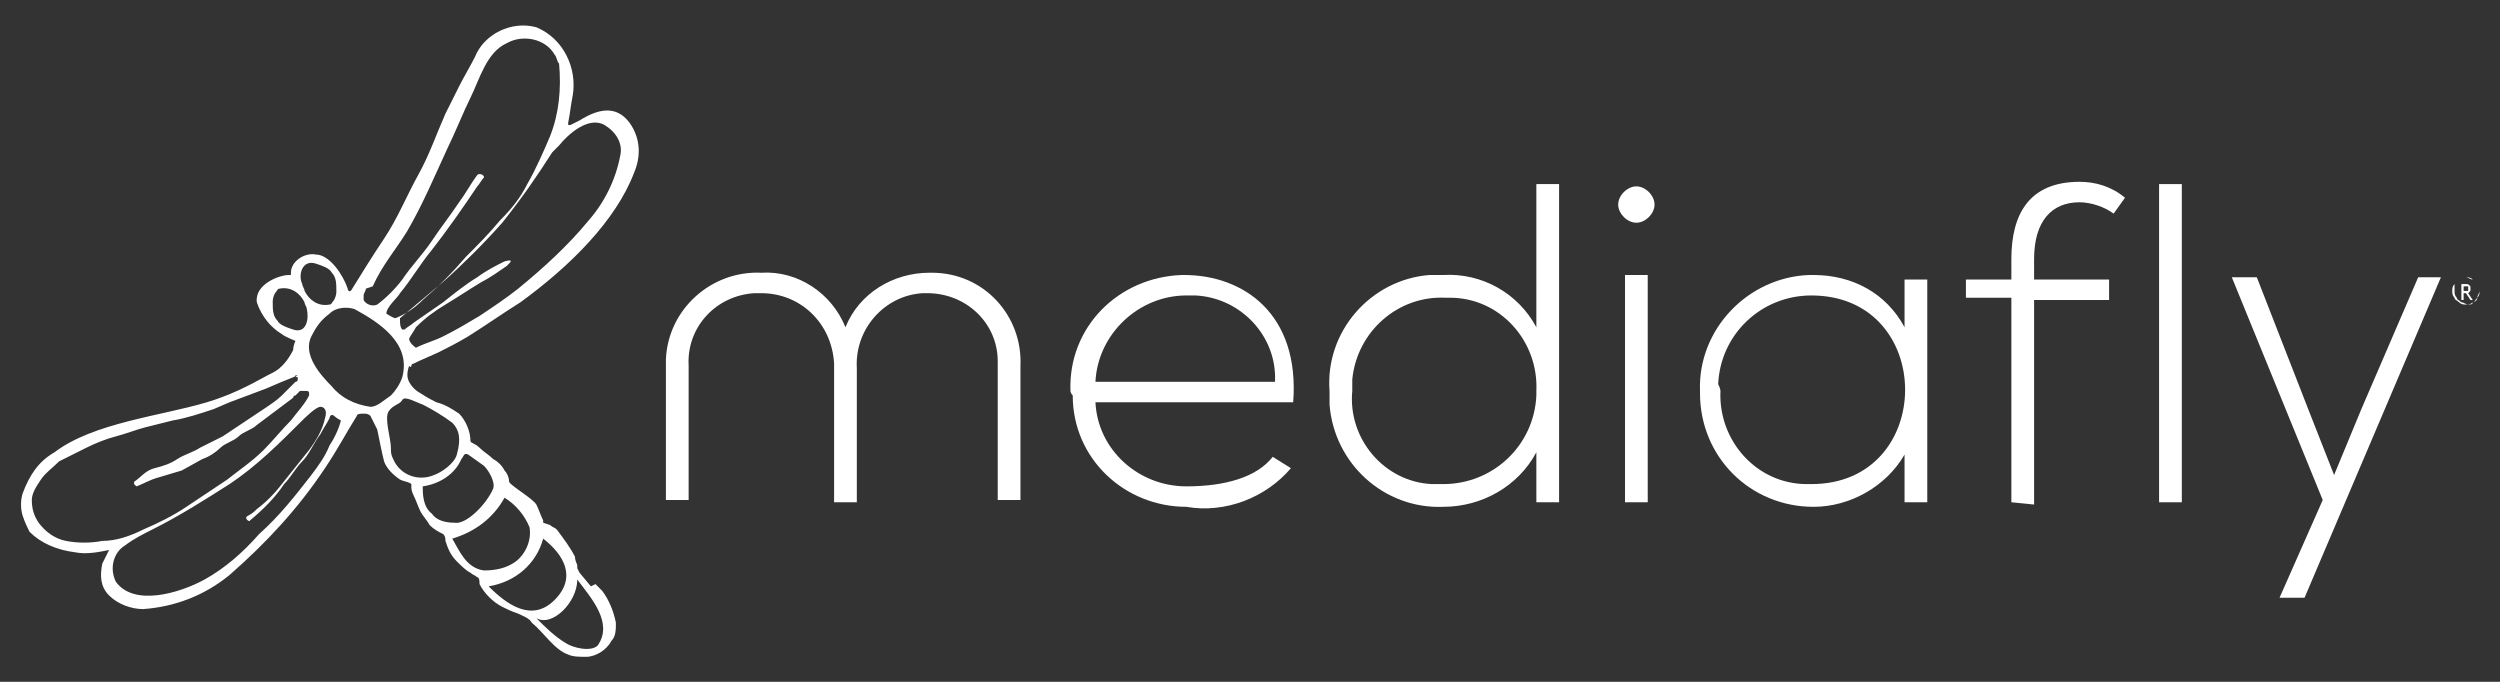 <?xml version="1.0" encoding="utf-8"?>
<!-- Generator: Adobe Illustrator 23.0.1, SVG Export Plug-In . SVG Version: 6.00 Build 0)  -->
<svg version="1.1" id="Layer_1" xmlns="http://www.w3.org/2000/svg" xmlns:xlink="http://www.w3.org/1999/xlink" x="0px" y="0px"
	 viewBox="0 0 110 30" style="enable-background:new 0 0 110 30;" xml:space="preserve">
<rect x="0" y="0" width="110" height="30" fill="#333333" stroke="none"/>
<style type="text/css">
	.st0{fill-rule:evenodd;clip-rule:evenodd;fill:#FFFFFF;}
	.st1{fill:#FFFFFF;}
</style>
<title>logo-mediafly-black</title>
<path class="st0" d="M18.1,16.1c0,0,0-0.1,0.1-0.1l0.2-0.1l0.9-0.4c0.4-0.2,0.8-0.4,1.3-0.7c0.8-0.5,1.5-1,2.3-1.5
	c2.2-1.6,4.2-3.6,5-5.7c0.3-0.7,0.3-1.5-0.2-2.2c-0.6-0.8-1.4-0.6-2.2-0.1l-0.4,0.2c0,0-0.1,0-0.1,0s0,0,0-0.1
	c0.1-0.5,0.1-0.7,0.2-1.2c0.2-1.2-0.4-2.5-1.6-3c-1.1-0.3-2.3,0.3-2.7,1.3c-0.2,0.4-0.5,0.9-0.7,1.3L19.6,5
	c-0.4,0.9-0.7,1.8-1.2,2.7s-0.9,1.9-1.5,2.8s-0.9,1.4-1.4,2.2c-0.1,0.2-0.2,0.1-0.2,0c-0.2-0.6-0.8-1.5-1.4-1.5
	c-0.5-0.1-1.1,0.3-1.1,0.8c0,0,0,0.1,0,0.1c0,0-0.1,0-0.1,0c-0.4,0-1.5,0.4-1.4,1.2c0.2,0.6,0.6,1.1,1.1,1.4
	c0.1,0.1,0.6,0.3,0.6,0.3s-0.1,0.2-0.1,0.4c-0.2,0.4-0.5,0.8-0.9,1l-0.2,0.1c-0.9,0.5-1.7,0.9-2.7,1.2c-2,0.6-5,0.9-6.7,2.2
	c-0.7,0.4-1.1,1-1.4,1.8c-0.1,0.3-0.1,0.7,0,1c0.1,0.3,0.2,0.5,0.3,0.7c0.5,0.5,1.2,0.8,2,0.9c0.5,0.1,1,0,1.5-0.1
	c-0.1,0.2-0.2,0.4-0.3,0.6c-0.1,0.5-0.1,1,0.3,1.4c0.4,0.4,1,0.6,1.5,0.6c1.4-0.1,2.7-0.6,3.8-1.5c1.6-1.4,3-2.9,4.2-4.7
	c0.6-0.9,0.9-1.5,1.4-2.3c0-0.1,0.2-0.1,0.3-0.1c0.1,0,0.2,0,0.3,0.1c0.1,0.2,0.2,0.4,0.3,0.6c0.1,0.5,0.2,1,0.3,1.4
	c0.1,0.3,0.4,0.6,0.7,0.8c0.2,0.1,0.4,0.1,0.5,0.2c0,0,0,0.1,0,0.1c0,0.1,0,0.2,0.1,0.4c0.1,0.2,0.2,0.5,0.3,0.7
	c0.1,0.2,0.3,0.4,0.4,0.6c0.2,0.2,0.4,0.3,0.6,0.4c0.1,0.1,0.1,0.2,0.1,0.3c0.1,0.3,0.2,0.6,0.5,0.9c0.2,0.2,0.4,0.4,0.6,0.5
	c0.1,0.1,0.2,0.1,0.3,0.2c0.1,0,0.1,0.2,0.1,0.3c0.2,0.4,0.6,0.8,1,1c0.2,0.1,0.4,0.2,0.7,0.3c0.2,0.1,0.5,0.2,0.6,0.4
	c0.5,0.4,1,1.2,1.6,1.4c0.2,0.1,0.5,0.1,0.8,0.1c0.4,0,0.9-0.3,1.1-0.7c0.2-0.2,0.2-0.5,0.2-0.8c-0.1-0.5-0.3-1-0.6-1.4
	c-0.1-0.1-0.2-0.2-0.3-0.3L26,25.8l-0.5-0.6L25.4,25c0,0,0-0.1,0-0.1c0-0.1-0.1-0.2-0.1-0.4c-0.2-0.4-0.5-0.8-0.8-1.2
	c-0.1-0.1-0.2-0.1-0.3-0.2L23.9,23c0,0,0-0.1,0-0.1c-0.1-0.2-0.2-0.5-0.3-0.7c-0.2-0.3-1.1-0.8-1.2-1c0-0.2-0.1-0.4-0.2-0.5
	c-0.1-0.2-0.3-0.4-0.5-0.5c-0.2-0.2-0.4-0.3-0.6-0.5s-0.4-0.2-0.4-0.3c0-0.4-0.2-0.9-0.5-1.2c-0.3-0.2-0.6-0.4-1-0.5
	c-0.2-0.1-0.4-0.2-0.7-0.4c-0.2-0.1-0.4-0.3-0.5-0.5c-0.1-0.2-0.1-0.4,0-0.7C18.1,16.2,18.1,16.1,18.1,16.1 M16.4,12.6
	c0.4-0.9,1-1.6,1.5-2.4c0.7-1.2,1.2-2.4,1.8-3.7c0.3-0.6,0.7-1.6,1-2.2c0.4-0.8,0.7-2,1.6-2.4c0.7-0.4,1.7-0.2,2.1,0.5
	c0.1,0.1,0.1,0.3,0.2,0.4C24.7,3.9,24.6,5,24.2,6c-0.3,0.7-0.6,1.4-1,2.1c-0.3,0.6-0.7,1.1-1.2,1.6c-0.5,0.6-1,1.1-1.5,1.6
	c-0.6,0.7-1.2,1.3-1.9,1.9c-0.3,0.3-0.7,0.6-1.2,0.8c-0.1,0-0.4-0.2-0.4-0.2c0-0.3,0.5-0.7,0.6-0.9c0.5-0.6,0.9-1.3,1.4-1.9
	c0.7-0.9,1.4-1.9,2-2.8c0.1-0.1,0.2-0.3,0.3-0.4c0-0.1-0.2-0.2-0.3-0.1c-0.3,0.4-0.5,0.8-0.8,1.2c-0.4,0.6-0.8,1.1-1.2,1.7
	s-0.9,1.1-1.3,1.7c-0.3,0.4-0.7,0.8-1.1,1.1c-0.2,0.1-0.5,0-0.6-0.2c0-0.1,0-0.1,0-0.2c0-0.1,0.1-0.2,0.1-0.3 M13.9,11.6
	c0.3,0.1,0.6,0.2,0.7,0.4c0.2,0.2,0.2,0.5,0.2,0.8c0,0.1,0,0.2-0.1,0.4c-0.1,0.1-0.1,0.2-0.2,0.2c-0.5,0.1-0.9-0.2-1.1-0.6
	c0-0.1-0.1-0.2-0.1-0.3C13.1,12.1,13.3,11.4,13.9,11.6 M12.9,14.5c-0.3-0.1-0.6-0.2-0.7-0.4c-0.2-0.2-0.2-0.5-0.2-0.8
	c0-0.1,0-0.2,0.1-0.4c0.1-0.1,0.1-0.2,0.2-0.2c0.5-0.1,0.9,0.2,1.1,0.6c0,0.1,0.1,0.2,0.1,0.3C13.6,14,13.5,14.7,12.9,14.5
	 M4.5,23.8c-0.5,0.1-1.1,0.1-1.6,0C2.4,23.7,2,23.4,1.7,23c-0.2-0.3-0.3-0.6-0.3-1c0-0.3,0.2-0.6,0.4-0.9c0.2-0.3,0.5-0.5,0.8-0.8
	c0.4-0.2,0.8-0.4,1.2-0.6c0.4-0.2,0.9-0.4,1.3-0.5c0.4-0.1,0.9-0.3,1.3-0.4s0.8-0.2,1.2-0.3c0.6-0.1,1.2-0.3,1.8-0.5l0.7-0.3
	l0.8-0.3l0.8-0.3l0.7-0.3l0.5-0.2l0.2-0.1H13c0,0,0,0.1,0.1,0.1c0,0,0,0.1,0,0.1c0,0,0,0.1-0.1,0.1c-0.2,0.2-0.4,0.4-0.6,0.6
	c-0.2,0.2-0.5,0.4-0.8,0.6c-0.3,0.2-0.6,0.4-0.9,0.6s-0.6,0.4-0.9,0.6l-1,0.5c-0.3,0.2-0.7,0.3-1,0.5s-0.6,0.3-1,0.4
	S6.2,21,5.9,21.2c0,0,0,0,0,0.1c0,0,0,0,0,0l0,0c0,0,0.1,0.1,0.1,0.1c0.3-0.1,0.6-0.3,1-0.4l1-0.3l0.9-0.5c0.3-0.1,0.6-0.3,0.8-0.5
	s0.6-0.3,0.8-0.5s0.6-0.3,0.8-0.5l0.8-0.6l0.8-0.6c0,0,0-0.1,0.1-0.1l0.1-0.1l0.1-0.1h0.1h0.1h0.1c0,0,0.1,0,0.1,0.1s0,0.1,0,0.1
	c-0.2,0.4-0.5,0.7-0.8,1.1c-0.4,0.4-0.8,0.9-1.2,1.3c-0.5,0.5-1.1,0.9-1.6,1.3c-0.6,0.4-1.2,0.8-1.8,1.2c-0.6,0.4-1.2,0.7-1.9,1
	C5.7,23.6,5.1,23.8,4.5,23.8 M15,18.5c-0.1,0.4-0.3,0.8-0.5,1.1c-0.2,0.5-0.5,0.9-0.8,1.3c-0.7,0.9-1.4,1.8-2.3,2.6
	c-0.7,0.8-1.5,1.5-2.4,2c-1.1,0.6-3.1,1.2-3.9,0.1c-0.3-0.6-0.1-1.3,0.4-1.6c0.4-0.3,0.8-0.5,1.2-0.7c1.2-0.6,2.3-1.3,3.4-2
	c1.2-0.8,2.2-1.8,3.2-2.8c0.1-0.1,0.6-0.6,0.8-0.6s0.3,0.2,0.2,0.5c-0.1,0.5-0.4,1-0.7,1.4c-0.4,0.5-0.8,1-1.2,1.5
	c-0.3,0.4-0.7,0.8-1.1,1.1c-0.1,0.1-0.2,0.2-0.4,0.3s0.1,0.3,0.1,0.2c0.6-0.5,1.1-1,1.5-1.6c0.3-0.3,0.5-0.7,0.8-1s0.5-0.8,0.8-1.2
	c0.1-0.2,0.3-0.5,0.4-0.7c0-0.1,0.1-0.2,0.2-0.1S15,18.5,15,18.5 M16.3,17.9c-0.7-0.1-1.3-0.4-1.7-0.9c-0.5-0.5-1.3-1.4-0.9-2.2
	c0.2-0.4,0.4-0.7,0.8-1c0.3-0.3,0.8-0.3,1.1-0.2c1.1,0.6,2.5,1.5,2.1,3c-0.1,0.3-0.3,0.6-0.5,0.8C16.9,17.6,16.6,17.9,16.3,17.9
	 M25.4,25.5c0.6,0.8,1.6,1.9,0.9,2.9c-0.3,0.3-1.1,0.1-1.4-0.1c-0.5-0.3-0.9-0.7-1.3-1.1C24.3,27.6,25.4,26.5,25.4,25.5 M23.9,23.7
	c0.9,0.7,1.5,1.7,0.5,2.7s-2.1,0.2-2.9-0.6C22.7,25.6,23.6,24.8,23.9,23.7 M22.2,21.9c0.5,0.3,0.9,0.8,1.1,1.3
	c0.1,0.6-0.2,1.2-0.6,1.5c-0.4,0.3-0.9,0.4-1.4,0.4c-0.8-0.1-1.1-0.9-1.4-1.4C20.9,23.4,21.7,22.8,22.2,21.9 M20.3,20.2
	c0.1-0.1,0.1-0.3,0.3-0.2l0.7,0.5c0.2,0.2,0.5,0.7,0.4,1c-0.3,0.7-1.2,1.6-1.7,1.5c-0.4,0-0.8-0.1-1-0.4c-0.4-0.3-0.4-0.9-0.4-1.2
	C19.3,21.3,20,20.9,20.3,20.2 M18.6,17.8c0.4,0.2,0.9,0.5,1.3,0.8c0.3,0.3,0.4,0.7,0.2,1.4c-0.1,0.4-0.7,0.8-1,0.9
	c-0.7,0.3-1.5,0-1.8-0.7c-0.1-0.2-0.1-0.3-0.1-0.5c0-0.4-0.3-1.3-0.1-1.6s0.5-0.3,0.6-0.5S18.3,17.7,18.6,17.8 M18,14.9
	c0.1-0.2,0.2-0.3,0.3-0.5c0.4-0.4,0.8-0.7,1.3-1c0.5-0.3,1.1-0.7,1.6-1c0.4-0.2,0.8-0.5,1.1-0.7c0.2-0.2,0.3-0.3-0.1-0.2
	c-0.4,0.2-0.8,0.4-1.2,0.7c-0.5,0.3-1,0.7-1.5,1.1l-1.3,0.9c-0.1,0.1-0.3,0.2-0.4,0.3c0,0-0.1,0-0.1,0c-0.1-0.1-0.1-0.3-0.1-0.4
	c0,0,0,0,0-0.1c0.6-0.5,1.3-1.1,1.9-1.6c0.9-0.8,1.8-1.7,2.6-2.6c0.8-1,1.5-2,2.2-3.1c0.1-0.1,0.2-0.2,0.3-0.3
	c0.4-0.5,1.3-1.3,2-0.9c0.5,0.3,0.8,0.8,0.7,1.3c-0.2,1.1-0.7,2.1-1.4,2.9c-0.9,1.1-2,2.1-3.1,3c-0.5,0.4-1.1,0.8-1.7,1.2
	c-0.5,0.3-1,0.6-1.6,0.9c-0.4,0.2-0.8,0.3-1.2,0.5C18.3,15.3,18,15.1,18,14.9"/>
<path class="st1" d="M47.1,17.2c-0.1-2.8,2.1-5,4.9-5.1c0,0,0.1,0,0.1,0c2.6,0,5.1,1.7,4.8,5.6h-8.7c0.1,2.1,1.9,3.7,4,3.7
	c1.7,0,3.1-0.4,3.8-1.3l0.8,0.5c-1.1,1.3-2.9,2-4.6,1.7c-2.7,0-5-2.1-5-4.9C47.1,17.3,47.1,17.2,47.1,17.2 M56.1,16.8
	c0.1-2-1.5-3.7-3.5-3.8c-0.1,0-0.3,0-0.4,0c-2.1,0-3.9,1.7-4,3.8L56.1,16.8z"/>
<path class="st1" d="M68.6,8.1v14h-1v-2.2c-0.8,1.5-2.4,2.4-4.1,2.4c-2.6,0.1-4.8-1.9-5-4.5c0-0.2,0-0.4,0-0.6
	c-0.2-2.6,1.8-4.9,4.4-5.1c0.2,0,0.4,0,0.6,0c1.7-0.1,3.3,0.8,4.1,2.3V8.1H68.6z M59.5,17.2c-0.2,2.1,1.4,4,3.5,4.1
	c0.2,0,0.3,0,0.5,0c2.2,0,4-1.7,4.1-3.9c0-0.1,0-0.2,0-0.2c0.1-2.2-1.6-4.1-3.8-4.1c-0.1,0-0.1,0-0.2,0c-2.1-0.1-3.9,1.5-4.1,3.6
	C59.5,16.8,59.5,17,59.5,17.2"/>
<path class="st1" d="M72.8,9c0,0.4-0.4,0.8-0.8,0.8S71.2,9.4,71.2,9s0.4-0.8,0.8-0.8S72.8,8.6,72.8,9 M71.5,22.1h1v-10h-1V22.1z"/>
<path class="st1" d="M84.8,12.2v9.9h-1V20c-0.8,1.4-2.4,2.3-4,2.3c-2.8,0-5-2.2-5-5c0,0,0-0.1,0-0.1c-0.1-2.7,2.1-5,4.8-5.1
	c0.1,0,0.2,0,0.2,0c1.7,0,3.2,0.8,4,2.3v-2.1H84.8z M75.7,17.2c-0.1,2.2,1.6,4.1,3.8,4.1c0.1,0,0.1,0,0.2,0c5.5,0,5.5-8.3,0-8.3
	c-2.2,0-4,1.7-4.1,3.9C75.7,17.1,75.7,17.2,75.7,17.2"/>
<path class="st1" d="M88.5,22.1v-9h-2v-0.8h2v-0.9c0-2,0.8-3.4,3-3.4c0.7,0,1.4,0.2,2,0.7L93,9.4c-0.4-0.3-1-0.5-1.5-0.5
	c-1.2,0-2,0.8-2,2.5v0.9h3.3v0.9h-3.3v9L88.5,22.1z"/>
<rect x="95" y="8.1" class="st1" width="1" height="14"/>
<polygon class="st1" points="107.4,12.2 101.4,26.3 100.3,26.3 102.2,22 98.2,12.2 99.3,12.2 101.6,18.1 102.7,20.9 103.9,18 
	106.4,12.2 "/>
<path class="st1" d="M40.9,12c-1.6,0-3.1,0.9-3.7,2.4l0,0c-0.6-1.5-2.1-2.5-3.7-2.4c-2.2-0.1-4.1,1.6-4.2,3.8c0,0.1,0,0.2,0,0.3v5.9
	h1v-5.9c-0.1-1.7,1.2-3.1,2.9-3.2c0.1,0,0.2,0,0.3,0c1.7,0,3.1,1.3,3.2,3.1c0,0.1,0,0.2,0,0.2v5.9h1v-5.9c-0.1-1.7,1.2-3.2,2.9-3.3
	c0.1,0,0.2,0,0.2,0c1.7,0,3.1,1.3,3.1,3c0,0.1,0,0.1,0,0.2v5.9h1v-5.9c0.1-2.2-1.6-4.1-3.9-4.1C41.1,12,41,12,40.9,12"/>
<path class="st1" d="M107.9,12.8c0-0.1,0-0.2,0.1-0.3c0.1-0.1,0.1-0.2,0.2-0.2c0.1-0.1,0.2-0.1,0.3-0.1c0.1,0,0.2,0,0.3,0.1
	c0.1,0.1,0.2,0.1,0.2,0.2c0.1,0.1,0.1,0.2,0.1,0.3c0,0.1,0,0.2-0.1,0.3c0,0.1-0.1,0.2-0.2,0.2c-0.1,0.1-0.2,0.1-0.3,0.1
	c-0.1,0-0.2,0-0.3-0.1c-0.1-0.1-0.2-0.1-0.2-0.2C107.9,13,107.9,12.9,107.9,12.8 M108,12.8c0,0.1,0,0.2,0.1,0.3
	c0,0.1,0.1,0.1,0.2,0.2c0.1,0,0.2,0.1,0.3,0.1c0.1,0,0.2,0,0.2-0.1c0.1,0,0.1-0.1,0.2-0.2c0-0.1,0.1-0.2,0.1-0.3
	c0-0.1,0-0.2-0.1-0.3c0-0.1-0.1-0.1-0.2-0.2c-0.1,0-0.2-0.1-0.3-0.1c-0.1,0-0.2,0-0.3,0.1c-0.1,0-0.1,0.1-0.2,0.2
	C108,12.7,108,12.7,108,12.8 M108.7,12.7c0,0,0,0.1,0,0.1c0,0-0.1,0.1-0.1,0.1l0.2,0.3h-0.1l-0.2-0.3h-0.1v0.3h-0.1v-0.7h0.2
	c0.1,0,0.1,0,0.2,0.1C108.7,12.6,108.7,12.6,108.7,12.7 M108.4,12.8L108.4,12.8c0.1,0,0.1,0,0.2,0c0,0,0-0.1,0-0.1c0,0,0-0.1,0-0.1
	c0,0-0.1,0-0.1,0h-0.1V12.8z"/>
</svg>
